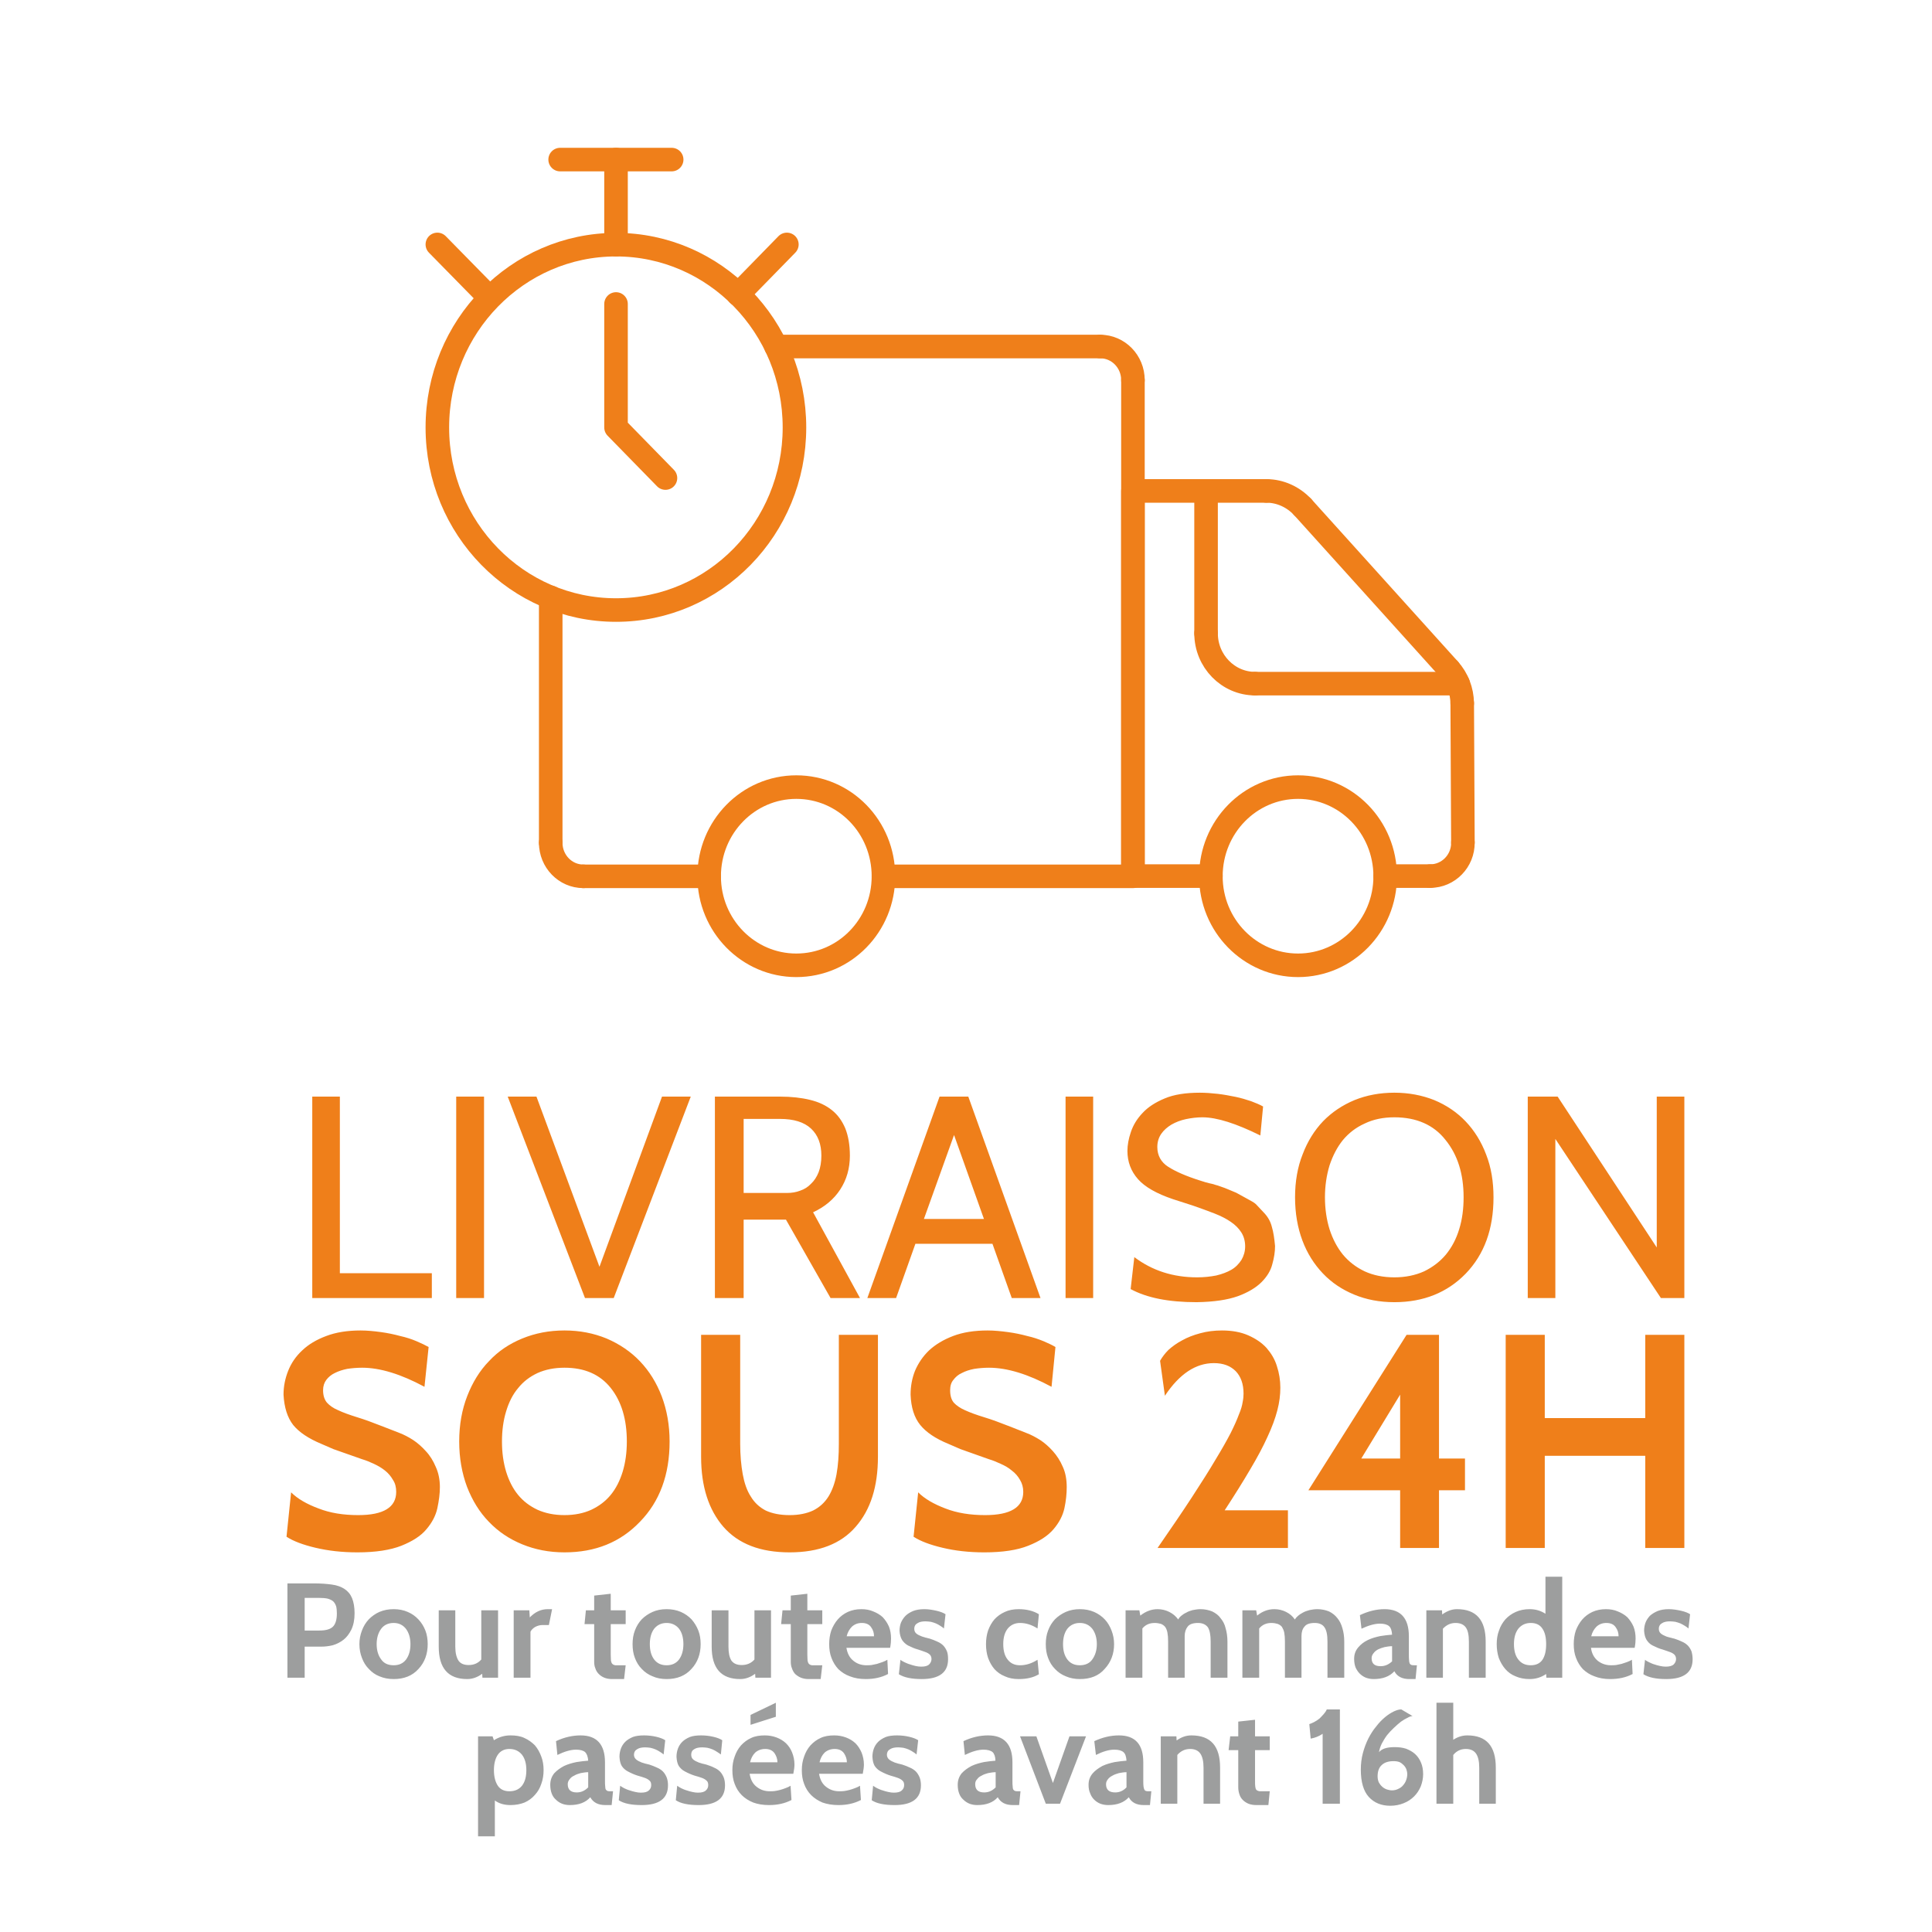 <?xml version="1.0" encoding="UTF-8"?>
<!DOCTYPE svg PUBLIC "-//W3C//DTD SVG 1.1//EN" "http://www.w3.org/Graphics/SVG/1.1/DTD/svg11.dtd">
<!-- Creator: CorelDRAW X8 -->
<svg xmlns="http://www.w3.org/2000/svg" xml:space="preserve" width="57.869mm" height="57.869mm" version="1.1" style="shape-rendering:geometricPrecision; text-rendering:geometricPrecision; image-rendering:optimizeQuality; fill-rule:evenodd; clip-rule:evenodd"
viewBox="0 0 8402 8402"
 xmlns:xlink="http://www.w3.org/1999/xlink">
 <defs>
  <style type="text/css">
   <![CDATA[
    .str0 {stroke:#EF7F1A;stroke-width:102.453;stroke-linecap:round;stroke-linejoin:round}
    .fil3 {fill:none}
    .fil2 {fill:none;fill-rule:nonzero}
    .fil1 {fill:#9D9E9E;fill-rule:nonzero}
    .fil0 {fill:#EF7F1A;fill-rule:nonzero}
   ]]>
  </style>
 </defs>
 <g id="Plan_x0020_1">
  <path class="fil0" d="M1878 5645l-520 0 0 -876 120 0 0 768 400 0 0 108zm227 0l-121 0 0 -876 121 0 0 876zm899 -876l-335 876 -125 0 -336 -876 125 0 274 740 272 -740 125 0zm736 876l-128 0 -194 -341 -184 0 0 341 -125 0 0 -876 284 0c48,0 92,5 129,14 38,9 70,24 96,45 25,20 44,46 58,79 13,33 20,72 20,119 0,55 -14,104 -42,147 -28,43 -68,76 -118,99l204 373zm-348 -779l-158 0 0 322 189 0c20,0 39,-3 57,-10 18,-6 34,-16 47,-30 14,-13 25,-30 33,-50 8,-21 12,-45 12,-72 0,-51 -15,-90 -45,-118 -30,-28 -75,-42 -135,-42zm1133 779l-125 0 -84 -236 -335 0 -84 236 -125 0 314 -876 125 0 314 876zm-246 -344l-130 -365 -131 365 261 0zm475 344l-120 0 0 -876 120 0 0 876zm449 18c-121,0 -216,-19 -286,-57l16 -139c78,59 169,88 273,88 30,0 57,-3 83,-8 25,-6 47,-14 66,-25 19,-11 33,-26 44,-43 10,-17 16,-37 16,-59 0,-23 -6,-44 -17,-61 -11,-17 -26,-32 -45,-45 -20,-14 -44,-26 -72,-37 -28,-11 -59,-22 -93,-34l-87 -28c-71,-24 -122,-53 -152,-87 -31,-35 -46,-76 -46,-123 0,-25 5,-53 15,-82 10,-30 27,-58 51,-83 23,-25 55,-46 96,-63 40,-17 91,-25 153,-25 25,0 51,2 78,5 26,3 52,8 77,13 24,5 47,12 68,19 21,8 38,15 52,23l-12 126c-105,-52 -189,-79 -252,-79 -24,0 -48,3 -72,8 -23,5 -44,13 -63,24 -18,11 -33,24 -44,40 -11,16 -17,35 -17,57 0,37 16,66 47,86 31,20 78,41 142,61 17,6 30,9 38,11 8,2 16,3 23,6 8,2 18,5 31,10 13,4 33,13 62,25l42 23c11,6 20,11 27,15 7,4 13,8 17,12l31 33c20,20 32,41 38,65 7,23 11,51 14,84 0,25 -4,51 -12,79 -7,28 -23,54 -47,78 -24,24 -59,45 -103,61 -45,16 -105,25 -180,26zm1171 -124c-80,82 -183,124 -310,124 -64,0 -122,-11 -175,-33 -53,-22 -98,-52 -136,-92 -38,-40 -68,-87 -89,-143 -21,-56 -32,-119 -32,-188 0,-69 11,-132 33,-187 21,-56 51,-104 89,-144 38,-39 84,-70 137,-92 52,-21 110,-32 173,-32 62,0 120,11 173,32 53,22 99,53 137,93 38,40 68,88 89,144 22,56 32,118 32,186 0,138 -40,248 -121,332zm-88 -582c-51,-65 -126,-98 -222,-98 -49,0 -92,9 -129,27 -38,17 -69,41 -95,72 -25,31 -44,68 -58,110 -13,43 -20,89 -20,139 0,50 7,97 20,139 14,43 33,79 58,110 26,31 57,55 95,73 37,17 80,26 129,26 48,0 91,-9 129,-26 37,-18 69,-42 95,-73 26,-32 45,-68 58,-111 13,-42 19,-88 19,-138 0,-102 -26,-185 -79,-250zm1039 688l-102 0 -459 -692 0 692 -120 0 0 -876 130 0 431 656 0 -656 120 0 0 876z"/>
  <path class="fil0" d="M1554 6751c-67,0 -127,-7 -182,-20 -55,-13 -97,-29 -126,-48l20 -193c28,28 68,51 119,70 51,20 108,29 173,29 110,0 165,-34 165,-101 0,-20 -4,-37 -14,-52 -9,-16 -21,-30 -35,-41 -15,-12 -31,-21 -48,-29 -17,-8 -34,-15 -51,-20l-125 -44 -53 -23c-55,-23 -96,-50 -122,-82 -25,-32 -39,-76 -42,-132 0,-36 7,-70 20,-103 13,-33 33,-63 61,-89 27,-26 62,-47 105,-63 42,-16 92,-24 149,-24 29,0 59,3 88,7 30,4 58,10 84,17 27,6 51,14 72,23 21,9 38,17 52,25l-18 173c-102,-55 -193,-83 -271,-83 -23,0 -45,2 -65,5 -20,4 -38,10 -54,18 -15,7 -28,18 -37,30 -9,12 -14,27 -14,45 0,23 6,41 17,54 11,12 27,24 49,33 21,10 49,20 81,30 33,10 71,24 114,41l72 28c18,7 38,17 58,30 20,13 39,30 56,49 18,19 32,42 43,68 12,26 18,56 18,88 0,29 -4,59 -11,92 -7,32 -23,63 -48,92 -24,29 -61,52 -108,71 -48,19 -112,29 -192,29zm1229 -133c-85,89 -194,133 -328,133 -67,0 -128,-12 -184,-35 -56,-23 -104,-55 -145,-98 -41,-42 -72,-93 -95,-152 -22,-59 -34,-125 -34,-197 0,-73 12,-139 35,-198 23,-59 54,-110 95,-152 40,-43 88,-75 144,-98 56,-23 117,-35 184,-35 66,0 127,12 183,35 56,24 105,57 145,99 41,43 72,93 95,153 22,59 34,124 34,196 0,144 -43,261 -129,349zm-127 -582c-47,-59 -114,-88 -201,-88 -45,0 -83,8 -117,23 -34,16 -62,37 -85,66 -23,27 -40,61 -52,101 -12,39 -18,83 -18,131 0,48 6,91 18,131 12,39 29,73 52,101 23,28 51,49 85,65 34,15 72,23 117,23 44,0 83,-8 116,-23 34,-16 62,-37 85,-65 23,-28 40,-62 52,-101 12,-40 18,-83 18,-131 0,-96 -23,-174 -70,-233zm393 299l0 -530 170 0 0 474c0,49 4,93 11,132 7,38 18,71 35,97 16,27 38,47 65,61 28,13 62,20 104,20 40,0 74,-7 102,-20 28,-14 50,-34 67,-61 16,-26 28,-59 35,-97 7,-39 10,-83 10,-132l0 -474 170 0 0 530c0,130 -32,231 -97,305 -64,74 -160,111 -287,111 -128,0 -223,-37 -288,-111 -64,-74 -97,-175 -97,-305zm1231 416c-66,0 -127,-7 -181,-20 -55,-13 -97,-29 -126,-48l20 -193c28,28 68,51 118,70 51,20 109,29 173,29 111,0 166,-34 166,-101 0,-20 -5,-37 -14,-52 -9,-16 -21,-30 -36,-41 -14,-12 -30,-21 -48,-29 -17,-8 -34,-15 -51,-20l-124 -44 -53 -23c-56,-23 -96,-50 -122,-82 -26,-32 -40,-76 -42,-132 0,-36 6,-70 19,-103 14,-33 34,-63 61,-89 28,-26 63,-47 105,-63 42,-16 92,-24 150,-24 29,0 58,3 88,7 30,4 58,10 84,17 27,6 50,14 72,23 21,9 38,17 51,25l-17 173c-102,-55 -193,-83 -272,-83 -23,0 -44,2 -64,5 -21,4 -39,10 -54,18 -16,7 -28,18 -37,30 -10,12 -14,27 -14,45 0,23 5,41 16,54 11,12 28,24 49,33 22,10 49,20 82,30 33,10 71,24 114,41l71 28c19,7 38,17 59,30 20,13 39,30 56,49 17,19 32,42 43,68 12,26 17,56 17,88 0,29 -3,59 -10,92 -7,32 -23,63 -48,92 -25,29 -61,52 -109,71 -47,19 -111,29 -192,29zm1321 -19l-567 0c58,-84 108,-157 149,-220 41,-63 76,-118 103,-164 28,-46 50,-85 66,-116 16,-32 28,-59 36,-81 9,-21 14,-39 16,-53 3,-14 4,-27 4,-37 0,-43 -12,-75 -34,-98 -23,-23 -54,-35 -95,-35 -79,0 -150,47 -213,142l-21 -152c9,-16 21,-32 37,-48 17,-15 36,-29 59,-41 23,-13 49,-23 79,-31 29,-8 60,-12 94,-12 44,0 82,7 114,21 32,14 59,32 80,55 20,23 36,49 45,79 10,30 15,62 15,94 0,31 -4,64 -13,98 -9,35 -23,73 -43,116 -19,42 -44,89 -75,141 -31,53 -68,112 -111,178l275 0 0 164zm770 -251l-113 0 0 251 -169 0 0 -251 -399 0 427 -676 141 0 0 538 113 0 0 138zm-282 -138l0 -278 -169 278 169 0zm1236 389l-170 0 0 -401 -437 0 0 401 -170 0 0 -927 170 0 0 362 437 0 0 -362 170 0 0 927z"/>
  <path class="fil1" d="M1398 7161l-73 0 0 135 -75 0 0 -410 116 0c29,0 55,2 77,5 23,3 41,10 55,19 15,10 26,23 33,40 7,17 11,39 11,66 0,29 -5,52 -14,71 -9,18 -20,33 -34,44 -14,11 -30,19 -47,24 -17,4 -33,6 -49,6zm-12 -212l-61 0 0 142 63 0c28,0 48,-5 60,-17 11,-11 17,-30 17,-57 0,-12 -1,-23 -3,-31 -3,-9 -7,-16 -13,-22 -6,-5 -14,-9 -25,-12 -10,-2 -22,-3 -38,-3zm434 309c-27,30 -63,44 -108,44 -23,0 -43,-4 -62,-12 -18,-7 -33,-18 -46,-32 -13,-13 -23,-29 -30,-48 -7,-18 -11,-38 -11,-60 0,-21 4,-41 11,-59 7,-19 17,-35 30,-49 13,-13 28,-24 46,-32 19,-8 39,-12 62,-12 22,0 43,4 61,12 19,8 34,19 47,33 13,14 23,30 30,48 7,18 10,38 10,59 0,43 -13,79 -40,108zm-55 -175c-13,-16 -30,-25 -53,-25 -24,0 -42,9 -54,25 -13,17 -20,40 -20,67 0,28 7,50 20,67 12,17 30,25 54,25 23,0 41,-8 54,-25 13,-18 19,-40 19,-67 0,-27 -7,-50 -20,-67zm401 213l-68 0 -1 -17c-20,15 -42,23 -65,23 -83,0 -124,-47 -124,-141l0 -158 72 0 0 158c0,27 5,47 14,61 9,13 24,19 44,19 23,0 41,-8 55,-24l0 -214 73 0 0 293zm235 -298l-14 69 -27 0c-12,0 -22,3 -32,8 -10,6 -17,13 -21,21l0 200 -73 0 0 -293 68 0 2 31c23,-24 49,-36 78,-36l19 0zm320 244l-7 60 -52 0c-13,0 -24,-2 -34,-6 -10,-4 -18,-10 -24,-16 -7,-7 -12,-15 -15,-25 -4,-9 -5,-19 -5,-30l0 -162 -42 0 6 -60 36 0 0 -64 72 -8 0 72 65 0 0 60 -65 0 0 132c0,12 1,21 1,27 1,6 3,11 6,14 3,3 7,5 13,6 6,0 14,0 25,0l20 0zm286 16c-27,30 -63,44 -108,44 -23,0 -43,-4 -61,-12 -18,-7 -34,-18 -47,-32 -13,-13 -23,-29 -30,-48 -7,-18 -10,-38 -10,-60 0,-21 3,-41 10,-59 7,-19 17,-35 30,-49 13,-13 29,-24 47,-32 18,-8 38,-12 61,-12 23,0 43,4 62,12 18,8 34,19 47,33 12,14 22,30 29,48 7,18 10,38 10,59 0,43 -13,79 -40,108zm-54 -175c-13,-16 -31,-25 -54,-25 -23,0 -41,9 -54,25 -13,17 -19,40 -19,67 0,28 6,50 19,67 13,17 31,25 54,25 23,0 41,-8 54,-25 13,-18 19,-40 19,-67 0,-27 -6,-50 -19,-67zm400 213l-68 0 -1 -17c-20,15 -42,23 -65,23 -83,0 -124,-47 -124,-141l0 -158 73 0 0 158c0,27 4,47 13,61 10,13 24,19 45,19 22,0 41,-8 55,-24l0 -214 72 0 0 293zm223 -54l-7 60 -52 0c-13,0 -24,-2 -34,-6 -10,-4 -18,-10 -25,-16 -6,-7 -11,-15 -14,-25 -4,-9 -5,-19 -5,-30l0 -162 -42 0 6 -60 36 0 0 -64 72 -8 0 72 65 0 0 60 -65 0 0 132c0,12 1,21 1,27 1,6 3,11 6,14 3,3 7,5 13,6 6,0 14,0 25,0l20 0zm295 -76l-190 0c4,25 14,44 31,57 16,13 35,19 56,19 7,0 14,0 22,-1 8,-2 16,-3 24,-5 8,-3 16,-5 24,-8 8,-3 15,-6 21,-10l3 62c-28,15 -61,22 -97,22 -26,0 -49,-4 -69,-12 -20,-7 -36,-18 -50,-31 -13,-14 -23,-30 -30,-49 -7,-18 -10,-38 -10,-60 0,-21 3,-41 9,-59 7,-18 16,-34 28,-48 12,-14 27,-25 44,-33 18,-8 37,-12 59,-12 19,0 36,3 52,10 15,6 29,14 41,25 11,12 20,25 27,41 6,15 9,33 9,52 0,11 -1,24 -4,40zm-189 -50l119 0c0,-15 -4,-28 -13,-40 -8,-12 -22,-18 -40,-18 -18,0 -32,6 -43,16 -11,11 -19,25 -23,42zm326 186c-44,0 -77,-7 -99,-21l7 -63c4,4 10,7 18,11 7,3 15,7 23,9 8,3 16,5 24,7 9,2 17,3 25,3 17,0 28,-3 35,-10 6,-6 10,-14 10,-23 0,-8 -3,-15 -7,-19 -5,-5 -12,-9 -21,-12 -8,-3 -19,-7 -32,-11 -12,-3 -26,-9 -42,-17 -11,-6 -20,-15 -26,-24 -6,-10 -10,-23 -11,-40 0,-12 2,-24 6,-35 5,-11 11,-21 20,-30 8,-8 19,-15 33,-21 13,-5 29,-8 49,-8 18,0 35,3 53,7 17,4 30,9 39,15l-7 62c-4,-4 -9,-7 -15,-11 -6,-4 -13,-8 -20,-11 -7,-3 -14,-5 -22,-7 -8,-1 -16,-2 -23,-2 -14,0 -26,2 -35,8 -9,5 -14,13 -14,24 0,9 3,16 9,21 6,5 14,9 25,13l10 3c2,1 6,2 11,3 5,1 9,3 12,3 12,4 23,8 33,13 10,4 19,10 26,17 7,7 12,16 16,25 4,10 5,22 5,35 0,57 -38,86 -115,86zm422 0c-23,0 -43,-4 -60,-12 -18,-7 -33,-18 -45,-31 -12,-14 -21,-30 -28,-49 -6,-18 -9,-38 -9,-60 0,-21 3,-41 9,-59 7,-19 16,-35 28,-49 12,-13 27,-24 45,-32 17,-8 37,-12 60,-12 36,0 65,8 88,22l-6 62c-25,-16 -50,-24 -76,-24 -23,0 -41,9 -54,25 -13,17 -19,39 -19,67 0,28 6,51 19,67 13,17 31,25 54,25 26,0 51,-8 76,-24l6 63c-23,14 -52,21 -88,21zm374 -44c-26,30 -62,44 -108,44 -22,0 -43,-4 -61,-12 -18,-7 -34,-18 -47,-32 -13,-13 -23,-29 -30,-48 -7,-18 -10,-38 -10,-60 0,-21 3,-41 10,-59 7,-19 17,-35 30,-49 13,-13 29,-24 47,-32 18,-8 39,-12 61,-12 23,0 43,4 62,12 18,8 34,19 47,33 13,14 22,30 29,48 7,18 11,38 11,59 0,43 -14,79 -41,108zm-54 -175c-13,-16 -31,-25 -54,-25 -23,0 -41,9 -54,25 -13,17 -19,40 -19,67 0,28 6,50 19,67 13,17 31,25 54,25 23,0 42,-8 54,-25 13,-18 20,-40 20,-67 0,-27 -7,-50 -20,-67zm588 213l-73 0 0 -157c0,-29 -4,-49 -12,-62 -9,-12 -23,-19 -43,-19 -21,0 -37,5 -45,16 -8,10 -13,24 -13,41l0 181 -72 0 0 -157c0,-16 -1,-28 -3,-39 -2,-10 -5,-18 -10,-25 -5,-6 -11,-10 -18,-13 -8,-2 -17,-4 -27,-4 -23,0 -41,8 -54,24l0 214 -73 0 0 -293 60 0 4 23c23,-18 48,-28 75,-28 18,0 35,4 51,12 16,8 29,19 39,33 2,-5 7,-11 13,-16 6,-5 13,-10 22,-14 8,-5 17,-8 28,-11 11,-2 22,-4 34,-4 19,0 36,4 51,10 14,7 27,16 36,29 10,12 18,26 22,44 5,17 8,36 8,58l0 157zm508 0l-73 0 0 -157c0,-29 -4,-49 -13,-62 -8,-12 -22,-19 -42,-19 -22,0 -37,5 -45,16 -9,10 -13,24 -13,41l0 181 -72 0 0 -157c0,-16 -1,-28 -3,-39 -2,-10 -6,-18 -10,-25 -5,-6 -11,-10 -19,-13 -7,-2 -16,-4 -27,-4 -22,0 -40,8 -53,24l0 214 -73 0 0 -293 60 0 4 23c22,-18 47,-28 75,-28 18,0 35,4 51,12 16,8 29,19 38,33 3,-5 8,-11 14,-16 6,-5 13,-10 21,-14 9,-5 18,-8 29,-11 10,-2 22,-4 34,-4 19,0 36,4 51,10 14,7 26,16 36,29 10,12 17,26 22,44 5,17 8,36 8,58l0 157zm316 -54l-6 60 -27 0c-31,0 -53,-11 -65,-34 -21,23 -51,34 -90,34 -12,0 -23,-2 -34,-6 -10,-4 -19,-10 -27,-18 -7,-7 -13,-16 -18,-27 -4,-11 -6,-23 -6,-37 0,-20 6,-36 18,-50 11,-13 25,-24 42,-32 17,-8 35,-13 54,-17 19,-3 36,-5 51,-6 -1,-17 -5,-30 -13,-37 -8,-7 -21,-11 -40,-11 -23,0 -50,8 -80,22l-7 -59c36,-17 72,-26 107,-26 71,0 106,40 106,118l0 79c0,11 0,19 1,26 0,6 2,11 3,14 2,3 5,5 8,6 4,1 8,1 14,1l9 0zm-108 -17l0 -66c-11,0 -22,2 -33,4 -11,3 -20,6 -28,10 -9,5 -15,10 -20,17 -5,6 -8,13 -8,21 0,24 13,35 39,35 19,0 35,-7 50,-21zm407 71l-73 0 0 -157c0,-28 -4,-48 -13,-61 -9,-13 -24,-20 -45,-20 -22,0 -40,9 -55,25l0 213 -72 0 0 -293 68 0 1 18c21,-15 42,-23 64,-23 84,0 125,47 125,141l0 157zm333 0l-69 0 -1 -16c-22,15 -46,22 -72,22 -23,0 -43,-4 -61,-12 -18,-7 -33,-18 -45,-32 -12,-14 -21,-30 -28,-48 -6,-19 -9,-39 -9,-60 0,-21 3,-41 10,-59 6,-19 16,-35 28,-49 12,-13 27,-24 45,-32 18,-8 38,-12 60,-12 27,0 49,7 69,20l0 -161 73 0 0 439zm-137 -238c-23,0 -41,9 -54,25 -13,17 -19,39 -19,67 0,28 6,51 19,67 13,17 31,25 54,25 23,0 40,-8 51,-24 11,-17 16,-39 16,-68 0,-28 -5,-51 -16,-67 -11,-17 -28,-25 -51,-25zm452 108l-190 0c3,25 14,44 30,57 17,13 36,19 57,19 7,0 14,0 22,-1 8,-2 16,-3 24,-5 8,-3 16,-5 24,-8 7,-3 15,-6 21,-10l3 62c-28,15 -61,22 -98,22 -25,0 -48,-4 -68,-12 -20,-7 -36,-18 -50,-31 -13,-14 -23,-30 -30,-49 -7,-18 -10,-38 -10,-60 0,-21 3,-41 9,-59 7,-18 16,-34 28,-48 12,-14 27,-25 44,-33 18,-8 37,-12 59,-12 19,0 36,3 52,10 15,6 29,14 41,25 11,12 20,25 27,41 6,15 9,33 9,52 0,11 -1,24 -4,40zm-189 -50l119 0c0,-15 -4,-28 -13,-40 -8,-12 -22,-18 -40,-18 -18,0 -32,6 -43,16 -11,11 -19,25 -23,42zm326 186c-44,0 -77,-7 -99,-21l7 -63c4,4 10,7 18,11 7,3 14,7 22,9 8,3 17,5 25,7 9,2 17,3 25,3 16,0 28,-3 35,-10 6,-6 10,-14 10,-23 0,-8 -3,-15 -7,-19 -5,-5 -12,-9 -21,-12 -9,-3 -19,-7 -32,-11 -12,-3 -26,-9 -42,-17 -12,-6 -20,-15 -26,-24 -6,-10 -10,-23 -11,-40 0,-12 2,-24 6,-35 4,-11 11,-21 19,-30 9,-8 20,-15 34,-21 13,-5 29,-8 48,-8 18,0 36,3 54,7 17,4 30,9 39,15l-7 62c-4,-4 -9,-7 -15,-11 -7,-4 -13,-8 -20,-11 -7,-3 -15,-5 -22,-7 -8,-1 -16,-2 -23,-2 -14,0 -26,2 -35,8 -9,5 -14,13 -14,24 0,9 3,16 9,21 6,5 14,9 24,13l10 3c3,1 7,2 12,3 5,1 9,3 12,3 12,4 23,8 33,13 10,4 19,10 26,17 7,7 12,16 16,25 3,10 5,22 5,35 0,57 -38,86 -115,86z"/>
  <path class="fil1" d="M2220 7850c-26,0 -49,-6 -68,-20l0 156 -73 0 0 -435 63 0 6 17c22,-14 46,-21 72,-21 23,0 43,3 60,11 18,8 33,19 46,32 12,14 21,30 28,49 7,18 10,38 10,59 0,21 -3,41 -10,60 -6,18 -15,34 -28,48 -12,14 -27,25 -45,33 -18,7 -38,11 -61,11zm-5 -244c-22,0 -39,9 -50,25 -11,16 -17,39 -17,67 0,29 6,51 17,68 11,16 28,24 50,24 24,0 42,-8 55,-24 13,-17 19,-39 19,-68 0,-28 -6,-50 -19,-67 -13,-16 -31,-25 -55,-25zm451 184l-6 60 -27 0c-32,0 -53,-11 -66,-34 -20,23 -50,34 -89,34 -12,0 -24,-2 -34,-6 -10,-4 -19,-10 -27,-18 -8,-7 -14,-16 -18,-27 -4,-11 -6,-23 -6,-37 0,-20 6,-36 17,-50 12,-13 26,-23 43,-32 17,-8 35,-13 54,-17 19,-3 36,-5 51,-6 -1,-17 -6,-30 -13,-37 -8,-7 -21,-11 -40,-11 -23,0 -50,8 -81,23l-6 -60c36,-17 72,-25 107,-25 70,0 106,39 106,117l0 80c0,10 0,18 1,25 0,6 1,11 3,14 2,3 5,5 8,6 4,1 8,1 14,1l9 0zm-108 -17l0 -66c-11,0 -22,2 -33,4 -11,3 -20,6 -28,11 -9,4 -15,9 -20,16 -5,6 -8,13 -8,21 0,24 13,36 39,36 19,0 35,-7 50,-22zm232 77c-45,0 -78,-7 -99,-21l6 -63c5,4 11,7 18,11 7,3 15,7 23,9 8,3 16,5 25,7 8,2 17,3 24,3 17,0 28,-3 35,-10 7,-6 10,-14 10,-23 0,-8 -2,-15 -7,-19 -5,-5 -12,-9 -20,-12 -9,-3 -20,-7 -32,-10 -13,-4 -27,-10 -42,-18 -12,-6 -21,-15 -27,-24 -6,-10 -9,-23 -10,-40 0,-12 2,-24 6,-35 4,-11 10,-21 19,-30 8,-8 19,-15 33,-21 13,-5 30,-7 49,-7 18,0 36,2 53,6 17,4 30,9 39,15l-7 62c-4,-4 -9,-7 -15,-11 -6,-4 -13,-8 -20,-11 -7,-3 -14,-5 -22,-7 -8,-1 -15,-2 -23,-2 -14,0 -26,2 -35,8 -9,5 -14,13 -14,24 0,9 4,16 10,21 6,5 14,9 24,13l10 3c2,1 6,2 11,3 6,1 10,3 12,3 12,4 23,8 33,13 10,4 19,10 26,17 7,7 12,16 16,25 4,10 6,22 6,35 0,58 -39,86 -115,86zm248 0c-45,0 -78,-7 -99,-21l6 -63c5,4 11,7 18,11 7,3 15,7 23,9 8,3 16,5 25,7 8,2 17,3 24,3 17,0 28,-3 35,-10 7,-6 10,-14 10,-23 0,-8 -2,-15 -7,-19 -5,-5 -12,-9 -20,-12 -9,-3 -20,-7 -32,-10 -13,-4 -27,-10 -42,-18 -12,-6 -21,-15 -27,-24 -6,-10 -9,-23 -10,-40 0,-12 2,-24 6,-35 4,-11 10,-21 19,-30 8,-8 19,-15 33,-21 13,-5 30,-7 49,-7 18,0 36,2 53,6 17,4 30,9 39,15l-6 62c-5,-4 -10,-7 -16,-11 -6,-4 -13,-8 -20,-11 -7,-3 -14,-5 -22,-7 -8,-1 -15,-2 -23,-2 -14,0 -26,2 -35,8 -9,5 -13,13 -13,24 0,9 3,16 9,21 6,5 14,9 24,13l10 3c2,1 6,2 11,3 6,1 10,3 12,3 12,4 24,8 33,13 10,4 19,10 26,17 7,7 12,16 16,25 4,10 6,22 6,35 0,58 -39,86 -115,86zm412 -136l-190 0c4,25 14,44 31,57 17,13 35,19 57,19 6,0 14,0 21,-1 8,-1 16,-3 24,-5 8,-2 16,-5 24,-8 8,-3 15,-6 21,-10l4 62c-29,15 -61,22 -98,22 -26,0 -49,-4 -68,-11 -20,-8 -37,-19 -50,-32 -14,-14 -24,-30 -31,-49 -7,-18 -10,-38 -10,-60 0,-21 3,-40 10,-59 6,-18 15,-34 27,-48 13,-14 27,-25 45,-33 17,-8 37,-11 59,-11 18,0 35,3 51,9 16,6 29,14 41,25 12,12 21,25 27,41 6,15 10,33 10,52 0,11 -2,24 -5,40zm-188 -50l119 0c0,-15 -5,-28 -13,-40 -9,-12 -22,-18 -40,-18 -18,0 -33,6 -44,16 -11,11 -18,25 -22,42zm112 -198l-110 35 0 -43 110 -53 0 61zm378 248l-190 0c4,25 14,44 31,57 17,13 35,19 57,19 6,0 13,0 21,-1 8,-1 16,-3 24,-5 8,-2 16,-5 24,-8 8,-3 15,-6 21,-10l4 62c-29,15 -61,22 -98,22 -26,0 -49,-4 -69,-11 -19,-8 -36,-19 -49,-32 -14,-14 -24,-30 -31,-49 -7,-18 -10,-38 -10,-60 0,-21 3,-40 10,-59 6,-18 15,-34 27,-48 13,-14 27,-25 45,-33 17,-8 37,-11 59,-11 18,0 35,3 51,9 16,6 29,14 41,25 12,12 20,25 27,41 6,15 10,33 10,52 0,11 -2,24 -5,40zm-188 -50l119 0c0,-15 -5,-28 -13,-40 -9,-12 -22,-18 -40,-18 -18,0 -33,6 -44,16 -11,11 -18,25 -22,42zm326 186c-45,0 -78,-7 -99,-21l6 -63c5,4 11,7 18,11 7,3 15,7 23,9 8,3 16,5 25,7 8,2 17,3 24,3 17,0 28,-3 35,-10 7,-6 10,-14 10,-23 0,-8 -2,-15 -7,-19 -5,-5 -12,-9 -20,-12 -9,-3 -20,-7 -32,-10 -13,-4 -27,-10 -42,-18 -12,-6 -21,-15 -27,-24 -6,-10 -9,-23 -10,-40 0,-12 2,-24 6,-35 4,-11 10,-21 19,-30 8,-8 19,-15 33,-21 13,-5 30,-7 49,-7 18,0 36,2 53,6 17,4 30,9 39,15l-7 62c-4,-4 -9,-7 -15,-11 -6,-4 -13,-8 -20,-11 -7,-3 -14,-5 -22,-7 -8,-1 -15,-2 -23,-2 -14,0 -26,2 -35,8 -9,5 -14,13 -14,24 0,9 4,16 10,21 6,5 14,9 24,13l10 3c2,1 6,2 11,3 6,1 10,3 12,3 12,4 23,8 33,13 10,4 19,10 26,17 7,7 12,16 16,25 4,10 6,22 6,35 0,58 -39,86 -115,86zm548 -60l-6 60 -27 0c-32,0 -53,-11 -66,-34 -20,23 -50,34 -89,34 -12,0 -24,-2 -34,-6 -10,-4 -19,-10 -27,-18 -8,-7 -14,-16 -18,-27 -4,-11 -6,-23 -6,-37 0,-20 6,-36 17,-50 12,-13 26,-23 43,-32 17,-8 35,-13 54,-17 19,-3 36,-5 50,-6 0,-17 -5,-30 -12,-37 -8,-7 -22,-11 -40,-11 -23,0 -50,8 -81,23l-6 -60c36,-17 72,-25 107,-25 70,0 106,39 106,117l0 80c0,10 0,18 1,25 0,6 1,11 3,14 2,3 5,5 8,6 4,1 8,1 14,1l9 0zm-108 -17l0 -66c-11,0 -22,2 -33,4 -11,3 -20,6 -28,11 -9,4 -15,9 -20,16 -6,6 -8,13 -8,21 0,24 13,36 39,36 19,0 35,-7 50,-22zm393 -222l-113 293 -62 0 -112 -293 71 0 72 203 72 -203 72 0zm284 239l-6 60 -27 0c-31,0 -53,-11 -65,-34 -21,23 -50,34 -90,34 -12,0 -23,-2 -34,-6 -10,-4 -19,-10 -27,-18 -7,-7 -13,-16 -17,-27 -5,-11 -7,-23 -7,-37 0,-20 6,-36 18,-50 11,-13 26,-23 42,-32 17,-8 35,-13 54,-17 19,-3 36,-5 51,-6 -1,-17 -5,-30 -13,-37 -8,-7 -21,-11 -40,-11 -23,0 -50,8 -80,23l-7 -60c37,-17 72,-25 107,-25 71,0 106,39 106,117l0 80c0,10 0,18 1,25 1,6 2,11 4,14 1,3 4,5 7,6 4,1 8,1 14,1l9 0zm-108 -17l0 -66c-11,0 -22,2 -33,4 -10,3 -20,6 -28,11 -8,4 -15,9 -20,16 -5,6 -8,13 -8,21 0,24 13,36 40,36 18,0 35,-7 49,-22zm407 71l-72 0 0 -157c0,-28 -5,-48 -14,-61 -9,-13 -24,-20 -44,-20 -23,0 -41,9 -56,26l0 212 -72 0 0 -293 68 0 1 18c21,-15 42,-22 64,-22 84,0 125,46 125,140l0 157zm216 -54l-6 60 -52 0c-13,0 -25,-2 -35,-6 -9,-4 -17,-9 -24,-16 -7,-7 -12,-15 -15,-25 -3,-9 -5,-19 -5,-30l0 -162 -42 0 7 -60 35 0 0 -64 73 -8 0 72 64 0 0 60 -64 0 0 133c0,11 0,20 1,26 1,6 2,11 5,14 3,3 8,5 14,6 5,0 14,0 24,0l20 0zm305 54l-75 0 0 -304c-16,11 -34,18 -52,21l-6 -63c6,-2 13,-5 21,-9 8,-4 15,-9 23,-15 7,-7 13,-13 19,-20 6,-7 10,-13 13,-20l57 0 0 410zm219 9c-39,0 -70,-13 -93,-38 -23,-25 -35,-65 -35,-119 0,-25 3,-50 9,-72 6,-23 14,-44 24,-64 10,-19 21,-37 34,-52 12,-16 25,-29 38,-40 13,-11 26,-19 38,-25 13,-6 23,-9 33,-9l49 29c-5,0 -13,2 -21,7 -9,4 -19,10 -29,17 -10,8 -21,17 -31,27 -11,10 -21,21 -30,32 -9,12 -16,24 -23,37 -6,12 -10,25 -12,37 12,-15 35,-22 68,-22 18,0 35,2 50,7 15,6 28,13 39,23 11,10 20,23 26,38 6,14 9,31 9,50 0,18 -4,36 -10,52 -7,17 -17,32 -29,44 -13,13 -28,23 -46,30 -17,7 -37,11 -58,11zm14 -194c-21,0 -38,5 -50,16 -13,11 -19,28 -19,50 0,10 2,18 5,26 4,7 9,14 15,19 5,5 12,9 20,12 7,2 15,4 22,4 10,0 19,-2 27,-6 9,-4 16,-9 21,-15 6,-7 11,-14 14,-23 3,-8 5,-17 5,-27 0,-7 -2,-14 -4,-21 -3,-7 -7,-13 -12,-18 -5,-5 -11,-10 -18,-13 -8,-3 -16,-4 -26,-4zm445 185l-72 0 0 -157c0,-28 -5,-48 -14,-61 -9,-13 -24,-20 -44,-20 -23,0 -41,9 -55,26l0 212 -73 0 0 -439 73 0 0 161c20,-13 40,-19 61,-19 83,0 124,46 124,140l0 157z"/>
  <g id="_1962094641968">
   <g>
    <polyline class="fil2 str0" points="3842,3811 4927,3811 4927,3810 4927,2135 4927,1653 "/>
    <path class="fil2 str0" d="M4927 1653c0,-81 -64,-146 -142,-146"/>
    <line class="fil2 str0" x1="4785" y1="1507" x2="3375" y2= "1507" />
    <line class="fil2 str0" x1="2395" y1="2598" x2="2395" y2= "3665" />
    <path class="fil2 str0" d="M2395 3665c0,80 63,146 142,146"/>
    <line class="fil2 str0" x1="2537" y1="3811" x2="3084" y2= "3811" />
    <line class="fil2 str0" x1="6024" y1="3810" x2="6220" y2= "3810" />
    <path class="fil2 str0" d="M6220 3810c79,0 143,-66 142,-146"/>
    <line class="fil2 str0" x1="6362" y1="3664" x2="6359" y2= "3058" />
    <path class="fil2 str0" d="M6359 3058c-1,-55 -21,-107 -57,-147"/>
    <line class="fil2 str0" x1="6302" y1="2911" x2="5665" y2= "2205" />
    <path class="fil2 str0" d="M5665 2205c-41,-44 -98,-70 -157,-70"/>
    <polyline class="fil2 str0" points="5508,2135 5245,2135 4927,2135 4927,3810 5266,3810 "/>
    <line class="fil2 str0" x1="5245" y1="2135" x2="5245" y2= "2754" />
    <path class="fil2 str0" d="M5245 2754c0,121 96,219 213,219"/>
    <line class="fil2 str0" x1="5458" y1="2973" x2="6341" y2= "2973" />
    <path class="fil2 str0" d="M3842 3811c0,214 -169,387 -379,387 -209,0 -379,-173 -379,-387 0,-215 170,-388 379,-388 210,0 379,173 379,388"/>
    <path class="fil2 str0" d="M6024 3811c0,214 -170,387 -379,387 -209,0 -379,-173 -379,-387 0,-215 170,-388 379,-388 209,0 379,173 379,388"/>
   </g>
   <g>
    <path class="fil2 str0" d="M3455 1859c0,439 -347,794 -776,794 -429,0 -777,-355 -777,-794 0,-439 348,-795 777,-795 429,0 776,356 776,795"/>
    <line class="fil2 str0" x1="2679" y1="1064" x2="2679" y2= "694" />
    <line class="fil2 str0" x1="2436" y1="694" x2="2921" y2= "694" />
    <line class="fil2 str0" x1="3210" y1="1280" x2="3422" y2= "1063" />
    <line class="fil2 str0" x1="2115" y1="1280" x2="1902" y2= "1063" />
    <polyline class="fil2 str0" points="2679,1322 2679,1859 2894,2079 "/>
   </g>
  </g>
  <rect class="fil3" width="8402" height="8402"/>
 </g>
</svg>
